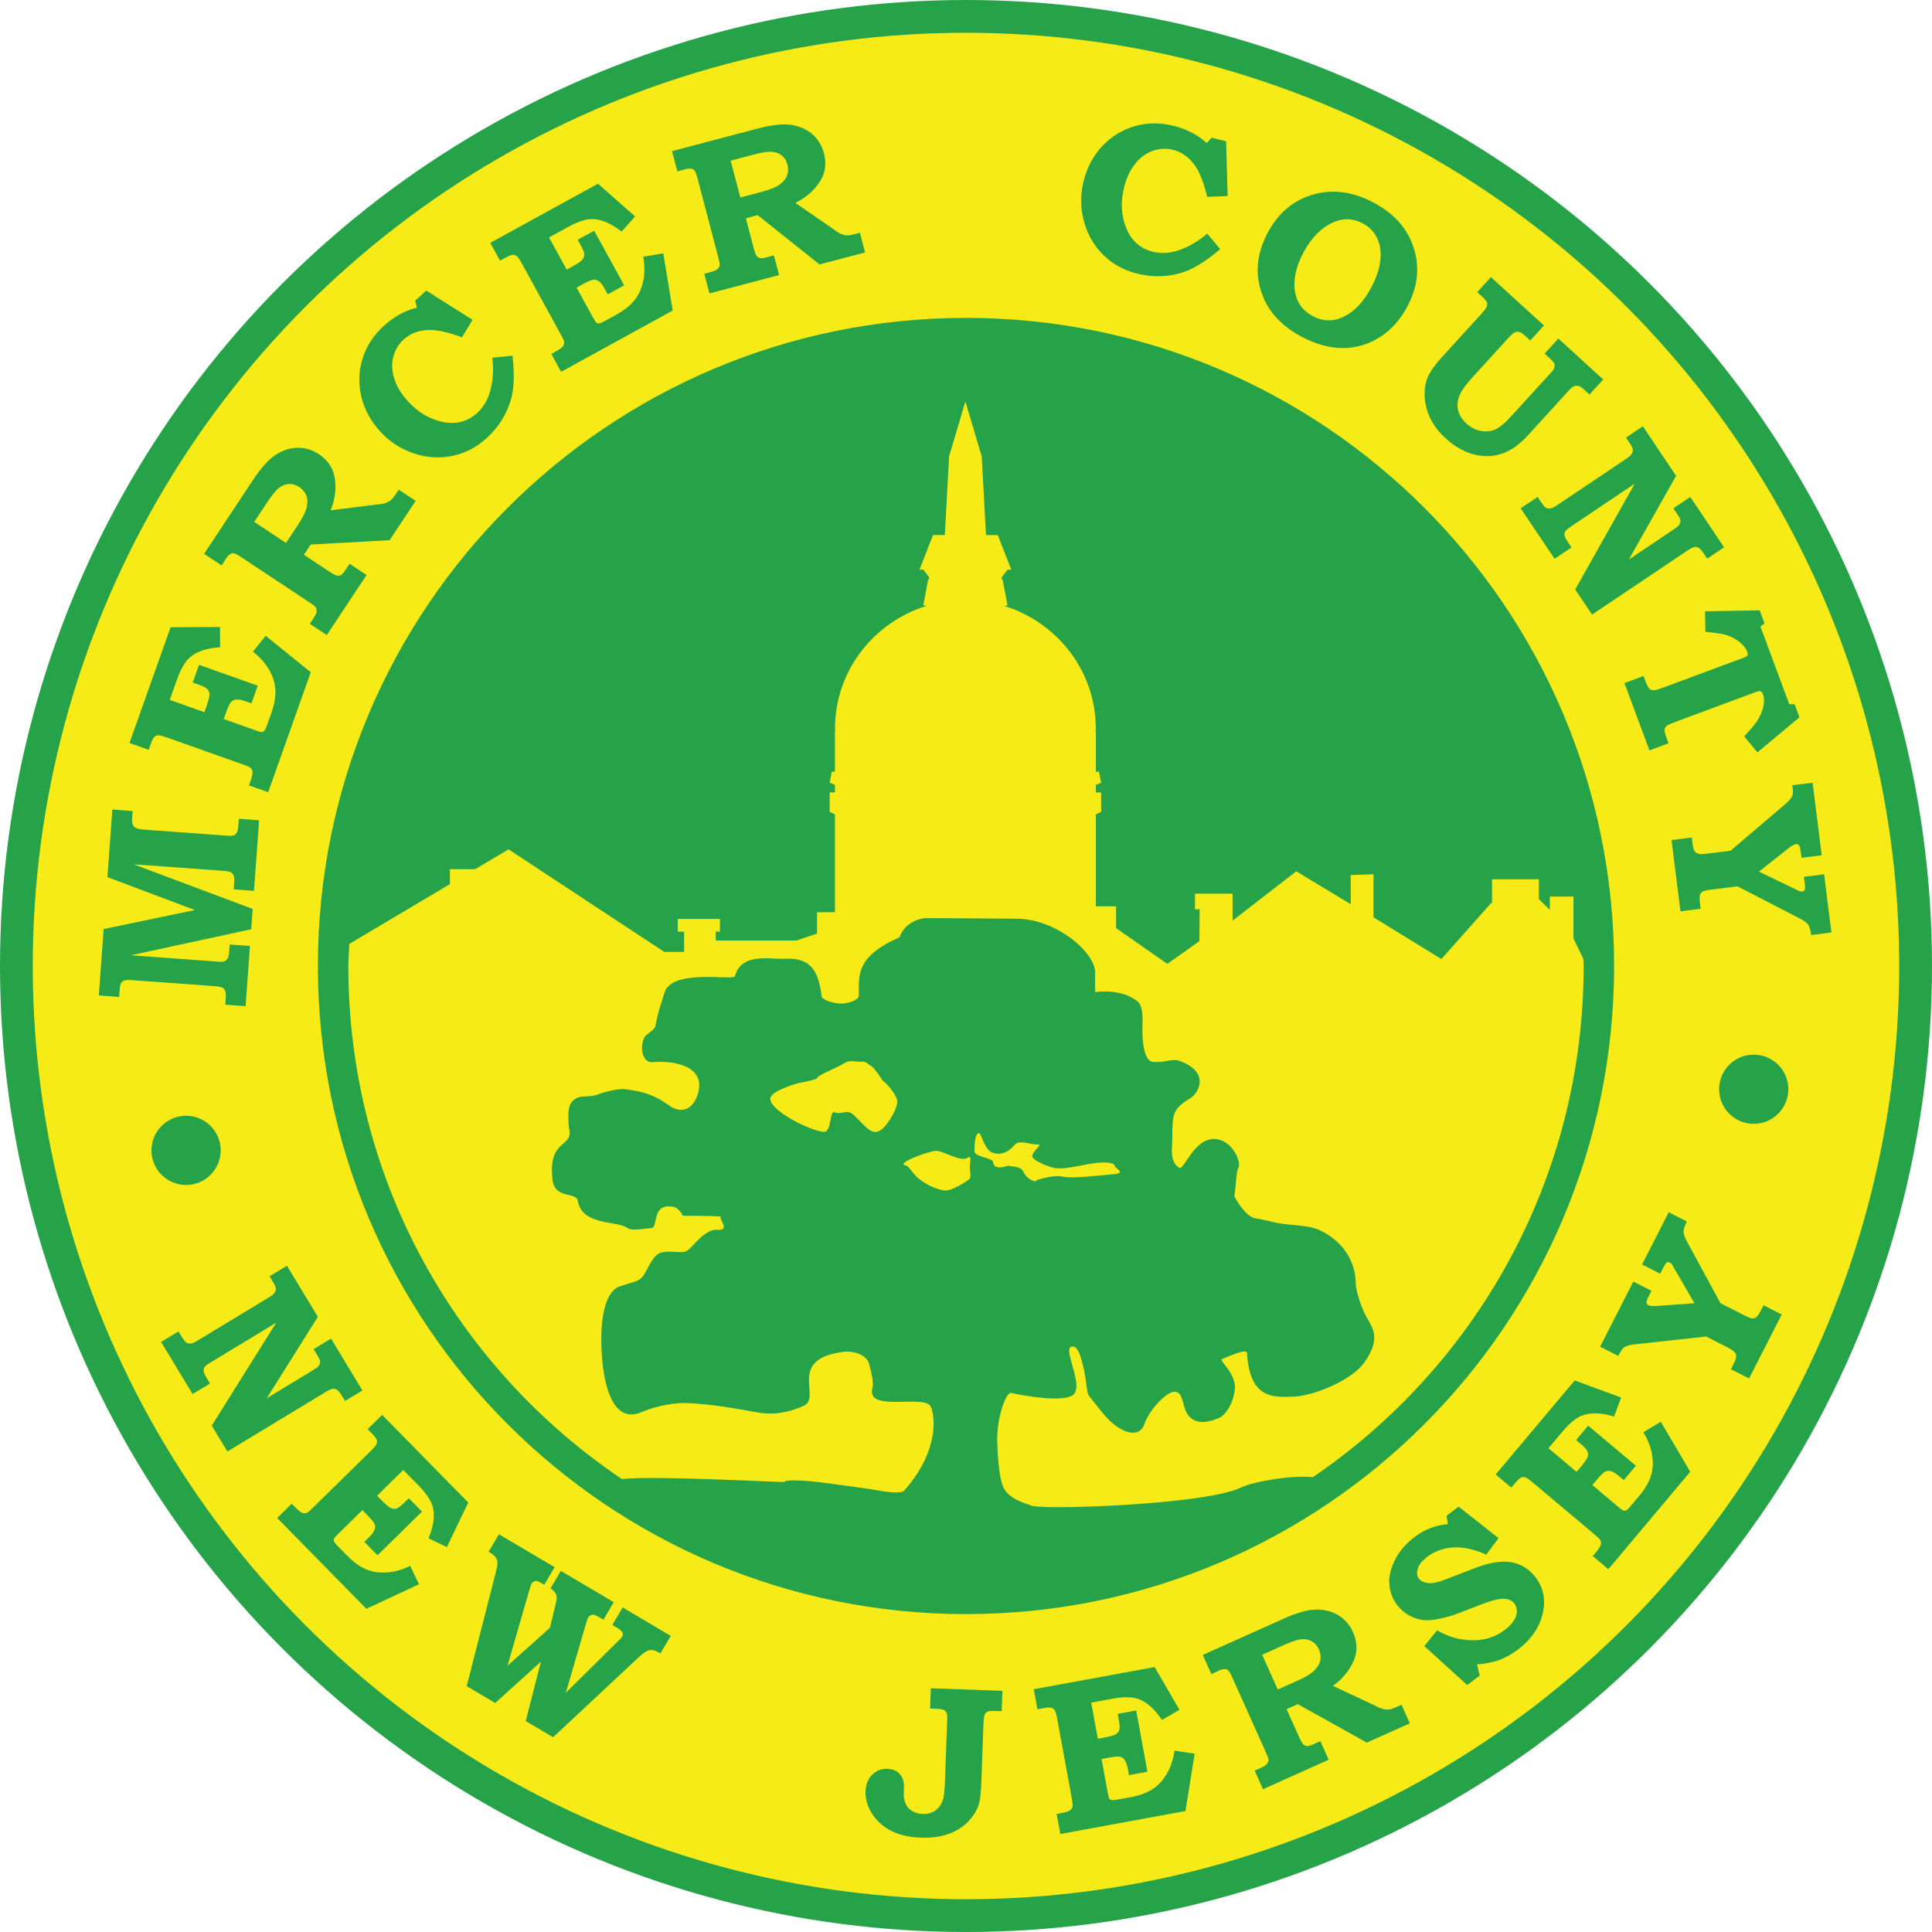 <?xml version="1.0" encoding="utf-8"?>
<!-- Generator: Adobe Illustrator 14.0.0, SVG Export Plug-In  -->
<!DOCTYPE svg PUBLIC "-//W3C//DTD SVG 1.1//EN" "http://www.w3.org/Graphics/SVG/1.1/DTD/svg11.dtd">
<svg version="1.1"
	 xmlns="http://www.w3.org/2000/svg" xmlns:xlink="http://www.w3.org/1999/xlink" xmlns:a="http://ns.adobe.com/AdobeSVGViewerExtensions/3.0/"
	 x="0px" y="0px" width="144px" height="144px" viewBox="0 0 144 144" enable-background="new 0 0 144 144" xml:space="preserve">
<defs>
</defs>
<circle fill="#26A349" cx="72" cy="72" r="72"/>
<circle fill="#F6EB16" cx="71.999" cy="72" r="69.557"/>
<polygon fill="none" points="107.81,71.858 107.438,71.481 107.438,71.858 "/>
<path fill="#26A349" d="M72,23.694C45.322,23.694,23.694,45.32,23.694,72c0,26.678,21.628,48.306,48.306,48.306
	c26.68,0,48.306-21.628,48.306-48.306C120.306,45.32,98.68,23.694,72,23.694z M72.22,87.913c-0.289,0.21-1.227,0.817-1.729,0.817
	c-0.496,0-1.38-0.368-2.013-0.881c-0.468-0.381-0.735-0.941-0.944-0.975c-0.923-0.149,1.793-1.101,2.229-1.101
	c0.594,0,1.879,0.922,2.421,0.481c0.244-0.196,0.095,0.584,0.095,0.745C72.279,87.213,72.433,87.76,72.22,87.913z M74.032,86.643
	c-0.023-0.369-1.403-0.393-1.403-0.837c-0.004-1.317,0.283-1.479,0.44-1.258c0.099,0.136,0.369,1.209,0.943,1.384
	c0.975,0.297,1.609-0.602,1.636-0.629c0.359-0.376,1.161,0.035,1.761,0c0.275-0.016-0.433,0.505-0.472,0.849
	c-0.039,0.342,1.32,0.859,1.698,0.912c0.723,0.101,1.855-0.188,2.578-0.314c1.436-0.25,1.888-0.008,1.888,0.173
	c0,0.165,0.984,0.545-0.283,0.613c-0.521,0.029-2.925,0.348-3.648,0.157c-0.625-0.165-2.421,0.348-1.887,0.378
	c0.006,0-0.66,0-1.038-0.787c-0.196-0.41-1.069-0.322-1.069-0.408C75.176,86.857,74.075,87.315,74.032,86.643z M97.851,110.1
	c-1.52-0.172-4.442,0.324-5.347,0.77c-2.61,1.29-15.195,1.721-15.724,1.321c-0.126-0.095-1.655-0.394-2.044-1.446
	c-0.299-0.814-0.401-2.54-0.409-3.396c-0.02-1.809,0.68-3.606,1.032-3.53c1.369,0.303,3.646,0.629,4.503,0.229
	c1.108-0.52-0.706-3.495,0-3.68c0.45-0.118,0.668,0.745,0.691,0.817c0.458,1.401,0.403,2.593,0.598,2.83
	c0.246,0.299,0.986,1.304,1.51,1.824c0.87,0.867,2.244,1.475,2.642,0.283c0.314-0.943,1.635-2.457,2.296-2.391
	c0.575,0.06,0.53,0.997,0.849,1.573c0.373,0.672,1.146,0.955,2.484,0.346c0.354-0.161,0.951-0.91,1.101-2.044
	c0.157-1.195-1.184-2.214-0.975-2.296c0.472-0.188,1.867-0.835,1.887-0.472c0.188,3.428,1.95,3.315,3.428,3.263
	c1.574-0.057,4.326-1.205,5.283-2.508c1.384-1.887,0.568-2.729,0.126-3.554c-0.352-0.656-0.733-1.891-0.733-2.389
	c0-1.526-0.872-3.109-2.685-3.958c-0.761-0.357-1.743-0.34-2.777-0.478c-0.648-0.087-1.219-0.289-1.966-0.396
	c-0.575-0.082-1.116-0.767-1.615-1.631c-0.002-0.002-0.004-0.004-0.004-0.006c0.142-1.007,0.146-1.903,0.295-2.129
	c0.27-0.411-0.462-2.133-1.779-2.162c-1.535-0.035-2.273,2.36-2.624,2.15c-0.75-0.452-0.515-1.51-0.515-2.257
	c0-1.812,0.043-2.126,1.372-2.956c0.555-0.346,1.47-1.854-0.743-2.722c-0.656-0.26-1.093,0.124-2.077,0.041
	c-0.755-0.063-0.784-1.989-0.784-2.225c0-0.924,0.098-1.622-0.252-2.188c-1.258-1.133-3.271-0.786-3.271-0.786v-1.447
	c0.063-1.415-2.861-4.084-6.007-4.025c0,0-6.576-0.054-6.663-0.045c-0.918,0.094-1.647,0.674-1.915,1.434
	c-3.278,1.442-3.027,2.833-3.027,4.351c0,0.277-0.652,0.594-1.384,0.582c-0.633-0.012-1.358-0.322-1.382-0.509
	c-0.236-1.868-0.756-2.951-2.801-2.825c-0.982,0.06-3.176-0.503-3.669,1.296c-0.1,0.361-4.766-0.609-5.262,1.267
	c-0.146,0.553-0.503,1.431-0.656,2.438c-0.051,0.32-0.72,0.604-0.845,0.88c-0.381,0.83-0.061,1.876,0.589,1.824
	c1.573-0.126,3.133,0.24,3.459,1.29c0.283,0.911-0.527,3.15-2.264,1.887c-1.384-1.007-2.622-1.067-3.208-1.164
	c-0.318-0.053-1.293,0.11-2.075,0.409c-0.724,0.277-1.353-0.095-1.887,0.534c-0.322,0.378-0.267,1.021-0.251,1.667
	c0.01,0.392,0.255,0.784-0.157,1.227c-0.472,0.503-1.285,0.761-1.034,2.931c0.169,1.454,1.757,0.843,1.883,1.566
	c0.326,1.869,2.956,1.446,3.711,2.013c0.277,0.208,0.835,0.103,1.792,0c0.507-0.055-0.031-1.855,1.574-1.588
	c0.507,0.084,0.741,0.676,0.753,0.676c0.444,0.002,2.312,0.004,2.83,0.063c-0.188,0.189,0.818,1.101-0.367,0.978
	c-0.173,0.012-0.356,0.049-0.544,0.155c-0.979,0.55-1.354,1.472-1.887,1.509c-0.539,0.038-1.285-0.147-1.792,0.095
	c-0.574,0.271-0.92,1.353-1.258,1.761c-0.283,0.345-0.817,0.409-1.667,0.692c-1.152,0.383-1.313,2.471-1.353,2.893
	c-0.157,1.667-0.02,7.786,2.988,6.479c0.524-0.228,1.95-0.723,3.428-0.66c1.661,0.068,3.459,0.377,5.191,0.695
	c1.405,0.258,2.688-0.141,3.457-0.507c1.339-0.639-1.352-3.522,3.051-4.025c0.263-0.029,1.588,0.02,1.824,0.976
	c0.161,0.652,0.33,1.318,0.22,1.753c-0.448,1.78,3.666,0.495,4.309,1.297c0.251,0.314,0.943,3.082-1.93,6.323
	c-0.212,0.241-1.195,0.136-1.907-0.002c-0.566-0.11-2.811-0.399-3.522-0.503c-2.445-0.356-3.605-0.254-3.467-0.132
	c0.063,0.055-10.067-0.501-12.137-0.211C34.062,101.978,25.962,87.937,25.962,72c0-0.556,0.053-1.099,0.075-1.649l7.498-4.451
	v-1.117h1.883l2.489-1.478l11.598,7.642h1.484v-1.509h-0.472v-0.943h3.145v0.943h-0.314v0.66h6.028l1.52-0.517v-1.59h1.336v-7.296
	l-0.393-0.188v-1.447h0.393v-0.565l-0.393-0.158l0.157-0.818h0.236v-3.015h0.023c-0.002-0.065-0.02-0.126-0.02-0.192
	c0-4.32,2.881-7.923,6.822-9.155l-0.238-0.044l0.368-1.948l0.065,0.012v-0.154l-0.433-0.566h-0.283l1.006-2.579h0.881l0.314-5.849
	l1.216-4.103v-0.012l0.002,0.006l0.002-0.011v0.022l1.217,4.103l0.314,5.849h0.88l1.007,2.579h-0.283l-0.433,0.566v0.154
	l0.065-0.012l0.367,1.948l-0.238,0.044c3.941,1.232,6.822,4.835,6.822,9.155c0,0.066-0.018,0.127-0.02,0.193h0.023v3.015h0.236
	l0.157,0.818l-0.394,0.158v0.565h0.394v1.447l-0.394,0.188v6.851h1.51v1.627l3.819,2.664l2.39-1.693l0.018-2.378h-0.346v-1.164
	h2.799v1.164v0.849l4.749-3.679l4.057,2.453v-2.17l1.698-0.063v3.208l5.063,3.113l3.711-4.183l0.063,0.023v-1.784h3.49v1.468
	l0.817,0.812v-0.991h0.347h0.629h0.786v3.129l0.743,1.529c0.002,0.172,0.014,0.342,0.014,0.515
	C118.038,87.844,110.032,101.816,97.851,110.1z M66.874,82.126c-0.004,0.508-0.582,1.48-1.006,1.919
	c-0.818,0.841-1.356-0.122-2.233-0.943c-0.503-0.472-0.916,0.016-1.427-0.199c-0.395-0.165-0.216,1.453-0.774,1.457
	c-0.849,0.006-3.908-1.471-4.025-2.422c-0.067-0.544,1.545-1.052,2.091-1.209c0.023,0.012,1.35-0.273,1.368-0.332
	c0.09-0.291,1.546-0.813,2.079-1.163c0.409-0.27,0.979-0.06,1.254-0.104c0.356-0.059,0.613,0.293,0.665,0.293
	c0.163,0,0.65,0.689,0.932,1.134C66.013,80.68,66.878,81.59,66.874,82.126z"/>
<circle fill="#26A349" cx="13.869" cy="85.743" r="2.58"/>
<path fill="#26A349" d="M133.292,81.185c0,1.425-1.153,2.579-2.581,2.579c-1.423,0-2.578-1.154-2.578-2.579s1.155-2.578,2.578-2.578
	C132.139,78.606,133.292,79.76,133.292,81.185z"/>
<path fill="#26A349" d="M7.365,74.195l0.361-4.951l6.799-1.415l-6.518-2.453l0.368-5.037l1.513,0.111l-0.04,0.541
	c-0.021,0.293,0.025,0.5,0.141,0.621c0.115,0.122,0.342,0.195,0.681,0.219l6.211,0.453c0.271,0.02,0.442,0.017,0.513-0.01
	c0.108-0.04,0.186-0.1,0.234-0.18c0.071-0.11,0.113-0.259,0.127-0.448l0.045-0.619l1.514,0.11l-0.383,5.262l-1.514-0.11l0.03-0.408
	c0.021-0.298,0.013-0.501-0.026-0.609c-0.04-0.108-0.105-0.189-0.199-0.247s-0.271-0.095-0.532-0.114l-6.728-0.491l8.871,3.327
	l-0.111,1.514l-8.961,1.94l6.649,0.485c0.151,0.011,0.271-0.008,0.359-0.057c0.087-0.049,0.157-0.123,0.209-0.221
	c0.052-0.099,0.085-0.26,0.102-0.485l0.039-0.526l1.513,0.111l-0.327,4.485l-1.514-0.109l0.033-0.442
	c0.021-0.279,0.009-0.472-0.034-0.578c-0.041-0.106-0.115-0.188-0.218-0.246c-0.104-0.058-0.299-0.097-0.587-0.117l-6.131-0.447
	c-0.282-0.021-0.467-0.016-0.553,0.015c-0.118,0.039-0.208,0.104-0.267,0.195c-0.059,0.091-0.096,0.239-0.111,0.443l-0.044,0.6
	L7.365,74.195z"/>
<path fill="#26A349" d="M9.651,55.381l3.063-8.63l3.686-0.02l0.006,1.512c-0.614,0.038-1.138,0.151-1.572,0.339
	c-0.433,0.189-0.769,0.447-1.005,0.777c-0.237,0.331-0.442,0.74-0.615,1.229l-0.56,1.578l2.579,0.915l0.184-0.519
	c0.138-0.39,0.203-0.663,0.194-0.819c-0.009-0.155-0.063-0.285-0.163-0.387c-0.099-0.102-0.33-0.217-0.691-0.345l-0.392-0.139
	l0.468-1.319l4.379,1.554l-0.469,1.319l-0.446-0.158c-0.303-0.107-0.537-0.15-0.701-0.128c-0.165,0.022-0.294,0.086-0.387,0.192
	c-0.093,0.105-0.215,0.371-0.367,0.796l-0.165,0.466l2.376,0.844c0.252,0.089,0.411,0.131,0.474,0.125
	c0.063-0.005,0.123-0.038,0.178-0.099s0.125-0.21,0.209-0.448l0.308-0.867c0.229-0.647,0.33-1.227,0.302-1.737
	c-0.029-0.511-0.188-1.013-0.479-1.51c-0.291-0.495-0.688-0.938-1.192-1.329l0.947-1.187l3.361,2.72l-3.172,8.942l-1.43-0.507
	l0.091-0.26c0.123-0.346,0.181-0.586,0.173-0.723c-0.007-0.136-0.064-0.25-0.17-0.344c-0.064-0.051-0.27-0.137-0.616-0.26
	l-5.631-1.998c-0.307-0.108-0.514-0.158-0.623-0.15c-0.108,0.009-0.202,0.05-0.28,0.122c-0.079,0.073-0.164,0.24-0.257,0.501
	l-0.163,0.459L9.651,55.381z"/>
<path fill="#26A349" d="M15.213,41.277l3.737-5.64c0.24-0.363,0.536-0.738,0.887-1.125c0.351-0.387,0.752-0.681,1.206-0.882
	c0.454-0.199,0.914-0.283,1.383-0.25c0.468,0.034,0.917,0.193,1.344,0.476c0.695,0.461,1.093,1.081,1.195,1.862
	c0.102,0.781-0.006,1.554-0.323,2.317l3.435-0.43l0.15-0.014c0.23-0.024,0.414-0.062,0.552-0.115c0.14-0.052,0.257-0.119,0.354-0.2
	c0.098-0.08,0.206-0.209,0.325-0.389l0.26-0.393l1.265,0.838l-1.941,2.93l-5.885,0.326l-0.503,0.761l1.822,1.207
	c0.315,0.208,0.526,0.324,0.634,0.345c0.109,0.021,0.209,0.008,0.302-0.042c0.091-0.048,0.214-0.188,0.367-0.42l0.278-0.419
	l1.265,0.838l-2.965,4.477l-1.266-0.838l0.271-0.409c0.143-0.215,0.221-0.383,0.235-0.503c0.014-0.121-0.011-0.233-0.074-0.338
	c-0.037-0.057-0.193-0.176-0.47-0.358l-5.145-3.408c-0.201-0.134-0.355-0.212-0.462-0.236c-0.107-0.023-0.199-0.006-0.274,0.051
	c-0.118,0.074-0.222,0.179-0.313,0.315l-0.116,0.189l-0.227,0.343L15.213,41.277z M18.95,38.897l2.366,1.568l0.899-1.357
	c0.353-0.533,0.568-0.964,0.645-1.293c0.077-0.33,0.068-0.622-0.028-0.876c-0.095-0.255-0.273-0.47-0.536-0.643
	c-0.241-0.159-0.488-0.234-0.743-0.224c-0.255,0.011-0.5,0.103-0.735,0.277c-0.235,0.174-0.524,0.522-0.87,1.042L18.95,38.897z"/>
<path fill="#26A349" d="M30.948,22.41l0.823-0.752l3.451,2.183l-0.793,1.3c-0.993-0.365-1.781-0.546-2.363-0.547
	c-0.806,0.004-1.465,0.242-1.98,0.711c-0.375,0.343-0.632,0.768-0.768,1.276c-0.137,0.507-0.115,1.051,0.065,1.633
	c0.179,0.582,0.518,1.145,1.016,1.69c0.76,0.833,1.633,1.349,2.621,1.547c0.986,0.2,1.836-0.026,2.548-0.677
	c0.453-0.413,0.771-0.94,0.952-1.582c0.23-0.799,0.286-1.642,0.171-2.529l1.509-0.154c0.145,1.331,0.117,2.373-0.08,3.128
	c-0.306,1.166-0.916,2.167-1.833,3.003c-0.762,0.696-1.619,1.143-2.569,1.34c-0.952,0.198-1.911,0.135-2.88-0.188
	c-0.968-0.323-1.807-0.873-2.518-1.651c-0.707-0.774-1.171-1.643-1.396-2.606c-0.223-0.963-0.188-1.905,0.103-2.825
	c0.292-0.919,0.817-1.725,1.575-2.417c0.77-0.703,1.593-1.156,2.471-1.36L30.948,22.41z"/>
<path fill="#26A349" d="M36.541,18.101l8.028-4.409l2.766,2.438l-1.001,1.132c-0.484-0.379-0.95-0.644-1.399-0.792
	c-0.449-0.147-0.872-0.177-1.269-0.088c-0.396,0.089-0.822,0.258-1.277,0.509l-1.468,0.806l1.317,2.398l0.483-0.264
	c0.362-0.2,0.593-0.361,0.691-0.483c0.097-0.122,0.142-0.254,0.135-0.398c-0.007-0.143-0.102-0.381-0.286-0.717l-0.201-0.365
	l1.227-0.674l2.237,4.073l-1.228,0.673l-0.228-0.416c-0.154-0.281-0.301-0.469-0.438-0.561c-0.138-0.093-0.276-0.13-0.417-0.114
	s-0.408,0.133-0.803,0.351l-0.434,0.238l1.214,2.211c0.129,0.235,0.219,0.372,0.27,0.41c0.05,0.038,0.117,0.052,0.199,0.043
	s0.233-0.074,0.454-0.196l0.807-0.442c0.602-0.331,1.063-0.697,1.381-1.097s0.535-0.881,0.646-1.445
	c0.112-0.563,0.11-1.158-0.007-1.785l1.498-0.257l0.701,4.266l-8.317,4.568l-0.73-1.331l0.241-0.133
	c0.321-0.176,0.524-0.317,0.61-0.424c0.084-0.106,0.119-0.229,0.101-0.37c-0.015-0.082-0.11-0.283-0.287-0.604l-2.875-5.238
	c-0.156-0.284-0.278-0.46-0.366-0.526c-0.086-0.066-0.184-0.097-0.29-0.096c-0.107,0.002-0.282,0.07-0.526,0.203l-0.428,0.235
	L36.541,18.101z"/>
<path fill="#26A349" d="M50.086,11.263l6.544-1.722c0.42-0.111,0.891-0.194,1.411-0.25c0.519-0.055,1.014-0.007,1.486,0.146
	c0.471,0.152,0.871,0.397,1.198,0.734c0.327,0.336,0.556,0.753,0.687,1.25c0.211,0.806,0.095,1.534-0.348,2.185
	c-0.444,0.651-1.039,1.156-1.785,1.515l2.85,1.965l0.122,0.089c0.187,0.136,0.35,0.229,0.489,0.282
	c0.138,0.053,0.27,0.083,0.397,0.086c0.125,0.005,0.292-0.02,0.5-0.075l0.456-0.12l0.386,1.467l-3.398,0.894l-4.609-3.673
	L55.59,16.27l0.557,2.114c0.095,0.366,0.177,0.592,0.244,0.68s0.15,0.145,0.251,0.169c0.101,0.025,0.287,0.002,0.555-0.069
	l0.486-0.128l0.386,1.467l-5.192,1.366l-0.386-1.467l0.475-0.125c0.25-0.066,0.419-0.138,0.51-0.219
	c0.09-0.081,0.147-0.181,0.17-0.301c0.01-0.068-0.027-0.262-0.111-0.581l-1.57-5.968c-0.062-0.233-0.125-0.394-0.189-0.483
	c-0.064-0.088-0.144-0.137-0.238-0.145c-0.138-0.023-0.285-0.015-0.443,0.027l-0.212,0.064l-0.398,0.104L50.086,11.263z
	 M54.46,11.974l0.722,2.745l1.574-0.414c0.618-0.163,1.066-0.342,1.342-0.537c0.277-0.194,0.465-0.418,0.563-0.672
	s0.108-0.533,0.027-0.836c-0.073-0.279-0.208-0.499-0.405-0.661c-0.197-0.163-0.442-0.257-0.733-0.283
	c-0.292-0.026-0.739,0.04-1.343,0.198L54.46,11.974z"/>
<path fill="#26A349" d="M90.303,10.265l1.085,0.265L91.5,14.61l-1.521,0.066c-0.252-1.027-0.541-1.783-0.863-2.266
	c-0.454-0.667-1.018-1.082-1.696-1.247c-0.493-0.121-0.988-0.095-1.485,0.075c-0.497,0.169-0.938,0.491-1.321,0.964
	c-0.381,0.474-0.66,1.069-0.835,1.787c-0.268,1.095-0.208,2.107,0.177,3.038c0.386,0.931,1.046,1.51,1.983,1.739
	c0.596,0.146,1.211,0.115,1.844-0.092c0.79-0.255,1.521-0.678,2.195-1.269l0.969,1.167c-1.024,0.861-1.904,1.42-2.642,1.678
	c-1.138,0.397-2.31,0.448-3.515,0.153c-1.002-0.245-1.852-0.707-2.545-1.386s-1.178-1.51-1.45-2.494
	c-0.271-0.984-0.283-1.987-0.034-3.01c0.25-1.018,0.712-1.889,1.386-2.612c0.677-0.722,1.477-1.218,2.402-1.49
	c0.926-0.27,1.887-0.283,2.885-0.04c1.013,0.248,1.848,0.678,2.507,1.292L90.303,10.265z"/>
<path fill="#26A349" d="M102.404,15.114c1.535,0.82,2.527,1.952,2.978,3.394c0.452,1.44,0.285,2.894-0.497,4.359
	c-0.526,0.984-1.211,1.742-2.054,2.273c-0.842,0.531-1.756,0.798-2.742,0.803s-2.021-0.282-3.102-0.86
	c-1.429-0.764-2.388-1.782-2.88-3.054c-0.593-1.535-0.466-3.096,0.382-4.682c0.788-1.474,1.914-2.424,3.381-2.846
	C99.334,14.077,100.846,14.281,102.404,15.114z M101.608,16.668c-0.733-0.393-1.467-0.431-2.193-0.113
	c-0.918,0.402-1.667,1.151-2.253,2.247s-0.796,2.098-0.627,3.007c0.147,0.78,0.582,1.363,1.304,1.749
	c0.725,0.388,1.45,0.425,2.176,0.112c0.862-0.377,1.584-1.111,2.168-2.202c0.41-0.768,0.645-1.47,0.703-2.11
	c0.061-0.64-0.027-1.189-0.264-1.648C102.387,17.25,102.049,16.903,101.608,16.668z"/>
<path fill="#26A349" d="M111.123,20.652l3.957,3.608l-1.022,1.121l-0.389-0.355c-0.18-0.163-0.327-0.257-0.44-0.283
	c-0.114-0.025-0.225-0.015-0.332,0.032c-0.106,0.048-0.271,0.194-0.494,0.438l-2.69,2.952c-0.503,0.549-0.821,1.01-0.957,1.383
	c-0.138,0.372-0.159,0.73-0.065,1.075c0.095,0.345,0.301,0.662,0.619,0.952s0.673,0.471,1.062,0.542
	c0.392,0.072,0.747,0.036,1.071-0.104c0.324-0.142,0.737-0.487,1.238-1.037l2.966-3.253c0.124-0.135,0.195-0.249,0.213-0.339
	c0.023-0.119,0.012-0.23-0.038-0.332c-0.033-0.073-0.161-0.209-0.381-0.411l-0.314-0.286l1.024-1.122l3.345,3.052l-1.022,1.121
	l-0.261-0.239c-0.26-0.237-0.435-0.368-0.525-0.393c-0.135-0.039-0.265-0.033-0.389,0.018c-0.083,0.031-0.246,0.177-0.485,0.44
	l-2.913,3.196c-0.536,0.589-1.073,1.004-1.605,1.248c-0.731,0.327-1.492,0.405-2.282,0.234c-0.792-0.172-1.541-0.581-2.251-1.227
	c-0.499-0.456-0.876-0.939-1.132-1.453c-0.255-0.513-0.402-1.047-0.438-1.602c-0.037-0.554,0.03-1.045,0.201-1.47
	c0.173-0.426,0.54-0.947,1.104-1.567l2.855-3.131c0.262-0.287,0.415-0.486,0.46-0.597c0.043-0.112,0.049-0.218,0.016-0.32
	c-0.035-0.103-0.153-0.246-0.354-0.43l-0.371-0.339L111.123,20.652z"/>
<path fill="#26A349" d="M122.448,31.772l2.48,3.694l-3.522,6.237l3.251-2.182c0.279-0.187,0.442-0.319,0.492-0.396
	c0.076-0.114,0.109-0.221,0.1-0.323c-0.008-0.102-0.082-0.259-0.226-0.473l-0.299-0.443l1.26-0.846l2.52,3.753l-1.26,0.846
	l-0.279-0.416c-0.14-0.207-0.261-0.339-0.369-0.396s-0.215-0.075-0.32-0.053c-0.106,0.021-0.295,0.123-0.57,0.306l-7.042,4.728
	l-1.258-1.873l4.439-7.885l-4.693,3.15c-0.27,0.181-0.431,0.313-0.483,0.394c-0.051,0.083-0.071,0.18-0.058,0.294
	c0.013,0.114,0.089,0.274,0.229,0.481l0.291,0.436l-1.26,0.845l-2.528-3.766l1.261-0.846l0.261,0.389
	c0.146,0.216,0.264,0.353,0.354,0.408c0.09,0.055,0.198,0.076,0.32,0.062c0.123-0.014,0.276-0.082,0.46-0.204l5.222-3.505
	c0.2-0.135,0.332-0.255,0.397-0.361c0.064-0.106,0.092-0.21,0.084-0.312s-0.07-0.238-0.187-0.411l-0.326-0.488L122.448,31.772z"/>
<path fill="#26A349" d="M131.159,45.49l0.362,0.973l-0.309,0.231l2.151,5.793l0.394-0.003l0.363,0.98l-3.131,2.614l-0.988-1.193
	c0.487-0.527,0.796-0.891,0.93-1.092c0.261-0.393,0.433-0.798,0.513-1.213c0.063-0.313,0.047-0.596-0.047-0.846
	c-0.044-0.118-0.103-0.189-0.175-0.212c-0.073-0.022-0.211,0.003-0.411,0.078l-5.91,2.195c-0.35,0.13-0.564,0.223-0.643,0.28
	c-0.079,0.058-0.134,0.126-0.163,0.205s-0.033,0.173-0.012,0.283c0.02,0.11,0.113,0.39,0.28,0.84l-1.421,0.528l-1.865-5.019
	l1.423-0.528l0.112,0.304c0.126,0.336,0.227,0.543,0.303,0.622c0.077,0.078,0.177,0.122,0.301,0.133
	c0.124,0.01,0.354-0.047,0.688-0.171l6.044-2.245c0.172-0.064,0.271-0.124,0.303-0.18c0.03-0.055,0.021-0.147-0.027-0.275
	c-0.094-0.255-0.297-0.504-0.605-0.748c-0.309-0.244-0.682-0.422-1.122-0.539c-0.175-0.048-0.637-0.113-1.39-0.197l-0.021-1.526
	L131.159,45.49z"/>
<path fill="#26A349" d="M135.101,58.34l0.678,5.406l-1.506,0.188l-0.051-0.405c-0.035-0.287-0.081-0.463-0.134-0.531
	c-0.053-0.067-0.13-0.094-0.228-0.082c-0.136,0.017-0.326,0.125-0.576,0.325l-2.182,1.726l2.661,1.281
	c0.232,0.113,0.359,0.176,0.39,0.188c0.059,0.014,0.117,0.017,0.175,0.01c0.088-0.011,0.149-0.049,0.183-0.114
	s0.037-0.208,0.01-0.426l-0.069-0.553l1.506-0.188l0.545,4.337l-1.506,0.188c-0.053-0.378-0.132-0.64-0.234-0.782
	c-0.102-0.144-0.324-0.302-0.668-0.475l-4.593-2.372l-1.942,0.244c-0.344,0.043-0.563,0.093-0.658,0.15
	c-0.097,0.057-0.161,0.142-0.198,0.255c-0.036,0.114-0.034,0.327,0.006,0.642l0.047,0.384l-1.504,0.189l-0.668-5.312l1.506-0.189
	l0.037,0.289c0.047,0.375,0.1,0.61,0.163,0.708c0.063,0.098,0.155,0.167,0.279,0.207c0.123,0.041,0.363,0.039,0.717-0.007l1.7-0.213
	l4.045-3.447c0.314-0.271,0.506-0.5,0.572-0.681c0.041-0.133,0.039-0.383-0.008-0.753L135.101,58.34z"/>
<path fill="#26A349" d="M21.388,94.342l2.304,3.806l-3.809,6.067l3.349-2.028c0.287-0.176,0.457-0.299,0.51-0.374
	c0.081-0.11,0.119-0.216,0.115-0.318c-0.004-0.103-0.071-0.264-0.204-0.481l-0.277-0.458l1.298-0.786l2.341,3.868l-1.297,0.784
	l-0.259-0.427c-0.13-0.214-0.247-0.352-0.351-0.412c-0.105-0.063-0.211-0.085-0.317-0.069c-0.107,0.016-0.302,0.108-0.584,0.279
	l-7.257,4.395l-1.168-1.93l4.804-7.67l-4.835,2.927c-0.278,0.169-0.445,0.293-0.501,0.374c-0.056,0.078-0.081,0.175-0.073,0.288
	c0.008,0.116,0.077,0.279,0.206,0.494l0.271,0.448l-1.298,0.786l-2.35-3.882l1.298-0.786l0.243,0.4
	c0.134,0.225,0.247,0.365,0.335,0.425c0.087,0.059,0.193,0.084,0.317,0.076s0.28-0.068,0.468-0.183l5.38-3.259
	c0.207-0.124,0.344-0.237,0.414-0.34c0.069-0.104,0.102-0.206,0.099-0.307c-0.004-0.103-0.059-0.242-0.167-0.421l-0.304-0.501
	L21.388,94.342z"/>
<path fill="#26A349" d="M28.485,105.457l6.417,6.535l-1.597,3.321l-1.361-0.658c0.235-0.568,0.362-1.089,0.383-1.561
	c0.021-0.472-0.065-0.887-0.259-1.244c-0.193-0.357-0.472-0.722-0.835-1.093l-1.174-1.195l-1.952,1.918l0.385,0.394
	c0.291,0.295,0.507,0.472,0.652,0.532c0.144,0.062,0.284,0.069,0.419,0.024c0.136-0.046,0.34-0.203,0.613-0.47l0.297-0.291
	l0.98,0.996l-3.314,3.257l-0.981-0.998l0.338-0.333c0.23-0.226,0.371-0.416,0.423-0.573c0.051-0.157,0.05-0.303-0.004-0.433
	s-0.239-0.355-0.555-0.678l-0.347-0.354l-1.799,1.77c-0.19,0.187-0.298,0.311-0.321,0.369c-0.022,0.06-0.019,0.128,0.013,0.204
	c0.03,0.075,0.134,0.203,0.311,0.384l0.645,0.656c0.482,0.489,0.958,0.834,1.429,1.032s0.995,0.275,1.566,0.231
	c0.573-0.045,1.145-0.208,1.717-0.491l0.652,1.374l-3.917,1.83l-6.649-6.77l1.083-1.063l0.193,0.195
	c0.257,0.263,0.448,0.42,0.574,0.474c0.126,0.053,0.253,0.051,0.383-0.002c0.075-0.038,0.243-0.186,0.505-0.44l4.262-4.188
	c0.232-0.227,0.367-0.392,0.408-0.493c0.039-0.103,0.044-0.203,0.014-0.305c-0.03-0.103-0.144-0.254-0.338-0.452l-0.342-0.349
	L28.485,105.457z"/>
<path fill="#26A349" d="M37.186,114.354l4.155,2.457l-0.772,1.307c-0.267-0.157-0.438-0.247-0.513-0.268
	c-0.077-0.021-0.156-0.016-0.24,0.019c-0.083,0.033-0.147,0.088-0.192,0.165c-0.041,0.066-0.098,0.231-0.172,0.491l-1.625,5.629
	l3.16-2.824l0.4-1.661c0.006-0.039,0.021-0.105,0.046-0.2c0.072-0.256,0.077-0.464,0.014-0.627
	c-0.062-0.161-0.201-0.313-0.417-0.452l0.771-1.305l3.946,2.331l-0.772,1.307l-0.318-0.188c-0.23-0.136-0.396-0.196-0.496-0.183
	c-0.141,0.02-0.245,0.09-0.314,0.206c-0.05,0.086-0.119,0.279-0.207,0.582l-1.464,5.023l3.732-3.684
	c0.273-0.265,0.426-0.426,0.461-0.485c0.063-0.108,0.073-0.214,0.024-0.318s-0.185-0.224-0.411-0.357l-0.345-0.204l0.772-1.306
	l3.587,2.121l-0.772,1.305c-0.257-0.151-0.456-0.233-0.597-0.247c-0.142-0.015-0.281,0.012-0.42,0.076
	c-0.138,0.064-0.362,0.24-0.671,0.524l-6.309,5.896l-2.044-1.206l1.132-4.425l-3.406,3.08l-2.125-1.258l2.17-8.489
	c0.097-0.369,0.138-0.619,0.125-0.753c-0.013-0.131-0.065-0.259-0.154-0.379c-0.09-0.12-0.261-0.252-0.512-0.394L37.186,114.354z"/>
<path fill="#26A349" d="M69.379,125.831l5.335,0.194l-0.055,1.516l-0.452-0.016c-0.305-0.012-0.506,0.006-0.603,0.053
	c-0.097,0.045-0.168,0.12-0.214,0.225c-0.046,0.102-0.076,0.34-0.09,0.711l-0.159,4.394c-0.025,0.686-0.08,1.185-0.165,1.495
	c-0.116,0.448-0.371,0.885-0.764,1.312c-0.393,0.426-0.889,0.748-1.487,0.967c-0.598,0.22-1.305,0.314-2.123,0.285
	c-0.875-0.032-1.615-0.209-2.219-0.529c-0.604-0.32-1.072-0.749-1.404-1.285c-0.333-0.536-0.488-1.083-0.468-1.64
	c0.019-0.507,0.183-0.918,0.494-1.232s0.686-0.462,1.126-0.445c0.267,0.01,0.492,0.068,0.673,0.177
	c0.183,0.109,0.326,0.269,0.432,0.479c0.105,0.212,0.153,0.435,0.144,0.67l-0.019,0.511c-0.01,0.289,0.048,0.566,0.175,0.834
	c0.093,0.196,0.252,0.359,0.476,0.489c0.224,0.128,0.48,0.198,0.769,0.208c0.378,0.014,0.703-0.084,0.974-0.295
	c0.271-0.21,0.454-0.495,0.551-0.853c0.06-0.208,0.102-0.643,0.126-1.301l0.166-4.551c0.009-0.229,0.003-0.379-0.015-0.448
	c-0.038-0.134-0.106-0.228-0.207-0.287c-0.1-0.059-0.276-0.092-0.527-0.102l-0.526-0.02L69.379,125.831z"/>
<path fill="#26A349" d="M77.05,125.905l9.008-1.652l1.855,3.184l-1.308,0.761c-0.34-0.513-0.699-0.912-1.079-1.193
	c-0.379-0.282-0.771-0.443-1.175-0.483c-0.405-0.041-0.861-0.014-1.372,0.079l-1.647,0.303l0.493,2.69l0.543-0.098
	c0.406-0.075,0.676-0.155,0.806-0.24c0.132-0.087,0.216-0.196,0.256-0.334c0.037-0.138,0.023-0.396-0.046-0.772l-0.076-0.409
	l1.378-0.253l0.837,4.569l-1.376,0.254l-0.086-0.466c-0.058-0.316-0.138-0.541-0.238-0.673c-0.102-0.132-0.222-0.21-0.359-0.239
	c-0.14-0.027-0.431,0-0.873,0.08l-0.487,0.091l0.456,2.48c0.047,0.264,0.091,0.421,0.126,0.474c0.037,0.051,0.094,0.086,0.175,0.104
	c0.08,0.016,0.246,0.002,0.493-0.044l0.904-0.165c0.676-0.126,1.229-0.326,1.657-0.605c0.428-0.278,0.784-0.668,1.069-1.169
	c0.282-0.499,0.47-1.063,0.556-1.696l1.502,0.229l-0.681,4.27l-9.332,1.714l-0.272-1.494l0.269-0.049
	c0.362-0.066,0.6-0.136,0.714-0.21c0.114-0.075,0.185-0.182,0.212-0.318c0.012-0.083-0.016-0.305-0.08-0.665l-1.079-5.877
	c-0.06-0.32-0.12-0.524-0.181-0.615c-0.063-0.09-0.144-0.151-0.246-0.183s-0.289-0.023-0.563,0.027l-0.479,0.089L77.05,125.905z"/>
<path fill="#26A349" d="M89.646,123.351l6.174-2.77c0.396-0.177,0.847-0.336,1.35-0.476c0.505-0.14,1.001-0.173,1.492-0.101
	c0.489,0.073,0.924,0.25,1.301,0.529c0.378,0.277,0.673,0.65,0.883,1.12c0.34,0.761,0.346,1.498,0.014,2.213
	c-0.332,0.714-0.835,1.31-1.514,1.785l3.133,1.472l0.136,0.069c0.207,0.104,0.384,0.169,0.529,0.198s0.278,0.037,0.404,0.021
	s0.285-0.068,0.481-0.157l0.431-0.192l0.621,1.386l-3.205,1.437l-5.148-2.869l-0.833,0.373l0.895,1.995
	c0.155,0.344,0.273,0.554,0.352,0.631c0.081,0.074,0.173,0.118,0.277,0.126c0.104,0.008,0.283-0.046,0.536-0.159l0.458-0.207
	l0.621,1.386l-4.899,2.197l-0.619-1.386l0.446-0.2c0.235-0.105,0.391-0.206,0.468-0.301c0.076-0.094,0.115-0.202,0.119-0.324
	c-0.002-0.068-0.07-0.253-0.206-0.554l-2.525-5.632c-0.099-0.22-0.188-0.367-0.266-0.446c-0.076-0.076-0.163-0.109-0.258-0.102
	c-0.14-0.002-0.282,0.031-0.432,0.098l-0.199,0.099l-0.375,0.167L89.646,123.351z M94.076,123.337l1.162,2.589l1.485-0.665
	c0.584-0.261,0.995-0.511,1.236-0.749c0.242-0.237,0.39-0.489,0.446-0.756c0.056-0.266,0.018-0.543-0.11-0.83
	c-0.117-0.264-0.286-0.458-0.509-0.586c-0.22-0.127-0.478-0.181-0.769-0.159c-0.293,0.022-0.723,0.161-1.291,0.415L94.076,123.337z"
	/>
<path fill="#26A349" d="M108.714,112.291l2.981,2.353l-0.916,1.225c-0.92-0.403-1.747-0.58-2.486-0.529
	c-0.737,0.052-1.384,0.287-1.937,0.71c-0.359,0.273-0.585,0.562-0.68,0.864s-0.072,0.545,0.064,0.724
	c0.155,0.204,0.394,0.322,0.716,0.354c0.316,0.036,0.772-0.064,1.37-0.303l2.048-0.79c1.132-0.442,2.065-0.593,2.799-0.454
	c0.731,0.147,1.323,0.518,1.775,1.111c0.575,0.754,0.762,1.621,0.562,2.6c-0.231,1.087-0.847,2.011-1.842,2.77
	c-0.464,0.354-0.934,0.619-1.411,0.796s-1.033,0.287-1.669,0.328l0.203,0.836l-0.932,0.709l-3.198-2.908l0.953-1.174
	c0.8,0.478,1.667,0.726,2.599,0.743c0.934,0.016,1.747-0.24,2.443-0.772c0.313-0.238,0.54-0.476,0.688-0.712
	c0.146-0.235,0.217-0.466,0.213-0.686c-0.004-0.223-0.063-0.407-0.178-0.559c-0.19-0.249-0.476-0.371-0.854-0.365
	c-0.382,0.008-0.945,0.159-1.692,0.45l-1.78,0.688c-0.27,0.106-0.659,0.217-1.166,0.332c-0.509,0.114-0.938,0.155-1.281,0.122
	c-0.346-0.033-0.698-0.147-1.054-0.338c-0.357-0.192-0.66-0.452-0.91-0.776c-0.352-0.462-0.548-0.986-0.59-1.572
	c-0.041-0.586,0.103-1.195,0.433-1.83c0.33-0.633,0.808-1.189,1.433-1.667c0.755-0.575,1.585-0.897,2.492-0.971l-0.09-0.625
	L108.714,112.291z"/>
<path fill="#26A349" d="M111.477,109.902l5.893-7.011l3.46,1.273l-0.525,1.417c-0.587-0.179-1.118-0.257-1.59-0.231
	c-0.472,0.023-0.877,0.149-1.215,0.375c-0.338,0.227-0.674,0.539-1.006,0.936l-1.079,1.282l2.095,1.761l0.354-0.423
	c0.267-0.316,0.422-0.55,0.47-0.697c0.047-0.149,0.041-0.289-0.019-0.421c-0.057-0.132-0.231-0.318-0.524-0.566l-0.32-0.267
	l0.902-1.071l3.556,2.989l-0.9,1.071l-0.363-0.305c-0.246-0.206-0.448-0.328-0.611-0.365c-0.161-0.038-0.305-0.022-0.429,0.045
	c-0.126,0.064-0.332,0.271-0.623,0.617l-0.318,0.377l1.93,1.624c0.207,0.173,0.338,0.268,0.401,0.285
	c0.061,0.016,0.128,0.006,0.2-0.032c0.073-0.037,0.19-0.153,0.352-0.346l0.592-0.705c0.442-0.525,0.741-1.032,0.893-1.521
	c0.153-0.487,0.179-1.015,0.081-1.58c-0.099-0.566-0.315-1.121-0.651-1.663l1.304-0.78l2.195,3.727l-6.104,7.263l-1.162-0.978
	l0.177-0.21c0.236-0.281,0.374-0.485,0.415-0.615s0.027-0.258-0.039-0.381c-0.044-0.071-0.205-0.225-0.486-0.462l-4.573-3.845
	c-0.25-0.208-0.427-0.328-0.53-0.357c-0.104-0.03-0.207-0.026-0.305,0.016c-0.101,0.039-0.238,0.167-0.417,0.379l-0.314,0.374
	L111.477,109.902z"/>
<path fill="#26A349" d="M119.263,100.374l2.477-4.853l1.352,0.689l-0.187,0.363c-0.13,0.258-0.192,0.429-0.187,0.516
	c0.008,0.084,0.055,0.149,0.144,0.196c0.122,0.061,0.34,0.078,0.66,0.053l2.773-0.2l-1.482-2.555
	c-0.127-0.225-0.198-0.349-0.214-0.376c-0.043-0.043-0.089-0.078-0.142-0.106c-0.078-0.039-0.151-0.043-0.214-0.008
	c-0.065,0.034-0.147,0.149-0.248,0.347l-0.254,0.497l-1.352-0.69l1.987-3.894l1.352,0.69c-0.169,0.342-0.251,0.602-0.247,0.778
	c0.004,0.175,0.1,0.433,0.286,0.769l2.467,4.542l1.744,0.889c0.309,0.157,0.519,0.239,0.629,0.245
	c0.111,0.008,0.214-0.025,0.309-0.1c0.092-0.073,0.212-0.252,0.355-0.533l0.175-0.346l1.353,0.689l-2.434,4.769l-1.353-0.688
	l0.134-0.26c0.171-0.336,0.258-0.563,0.262-0.678c0.004-0.116-0.035-0.227-0.116-0.328c-0.078-0.103-0.277-0.236-0.596-0.397
	l-1.526-0.778l-5.281,0.578c-0.413,0.049-0.7,0.13-0.857,0.243c-0.108,0.085-0.248,0.295-0.417,0.625L119.263,100.374z"/>
</svg>
